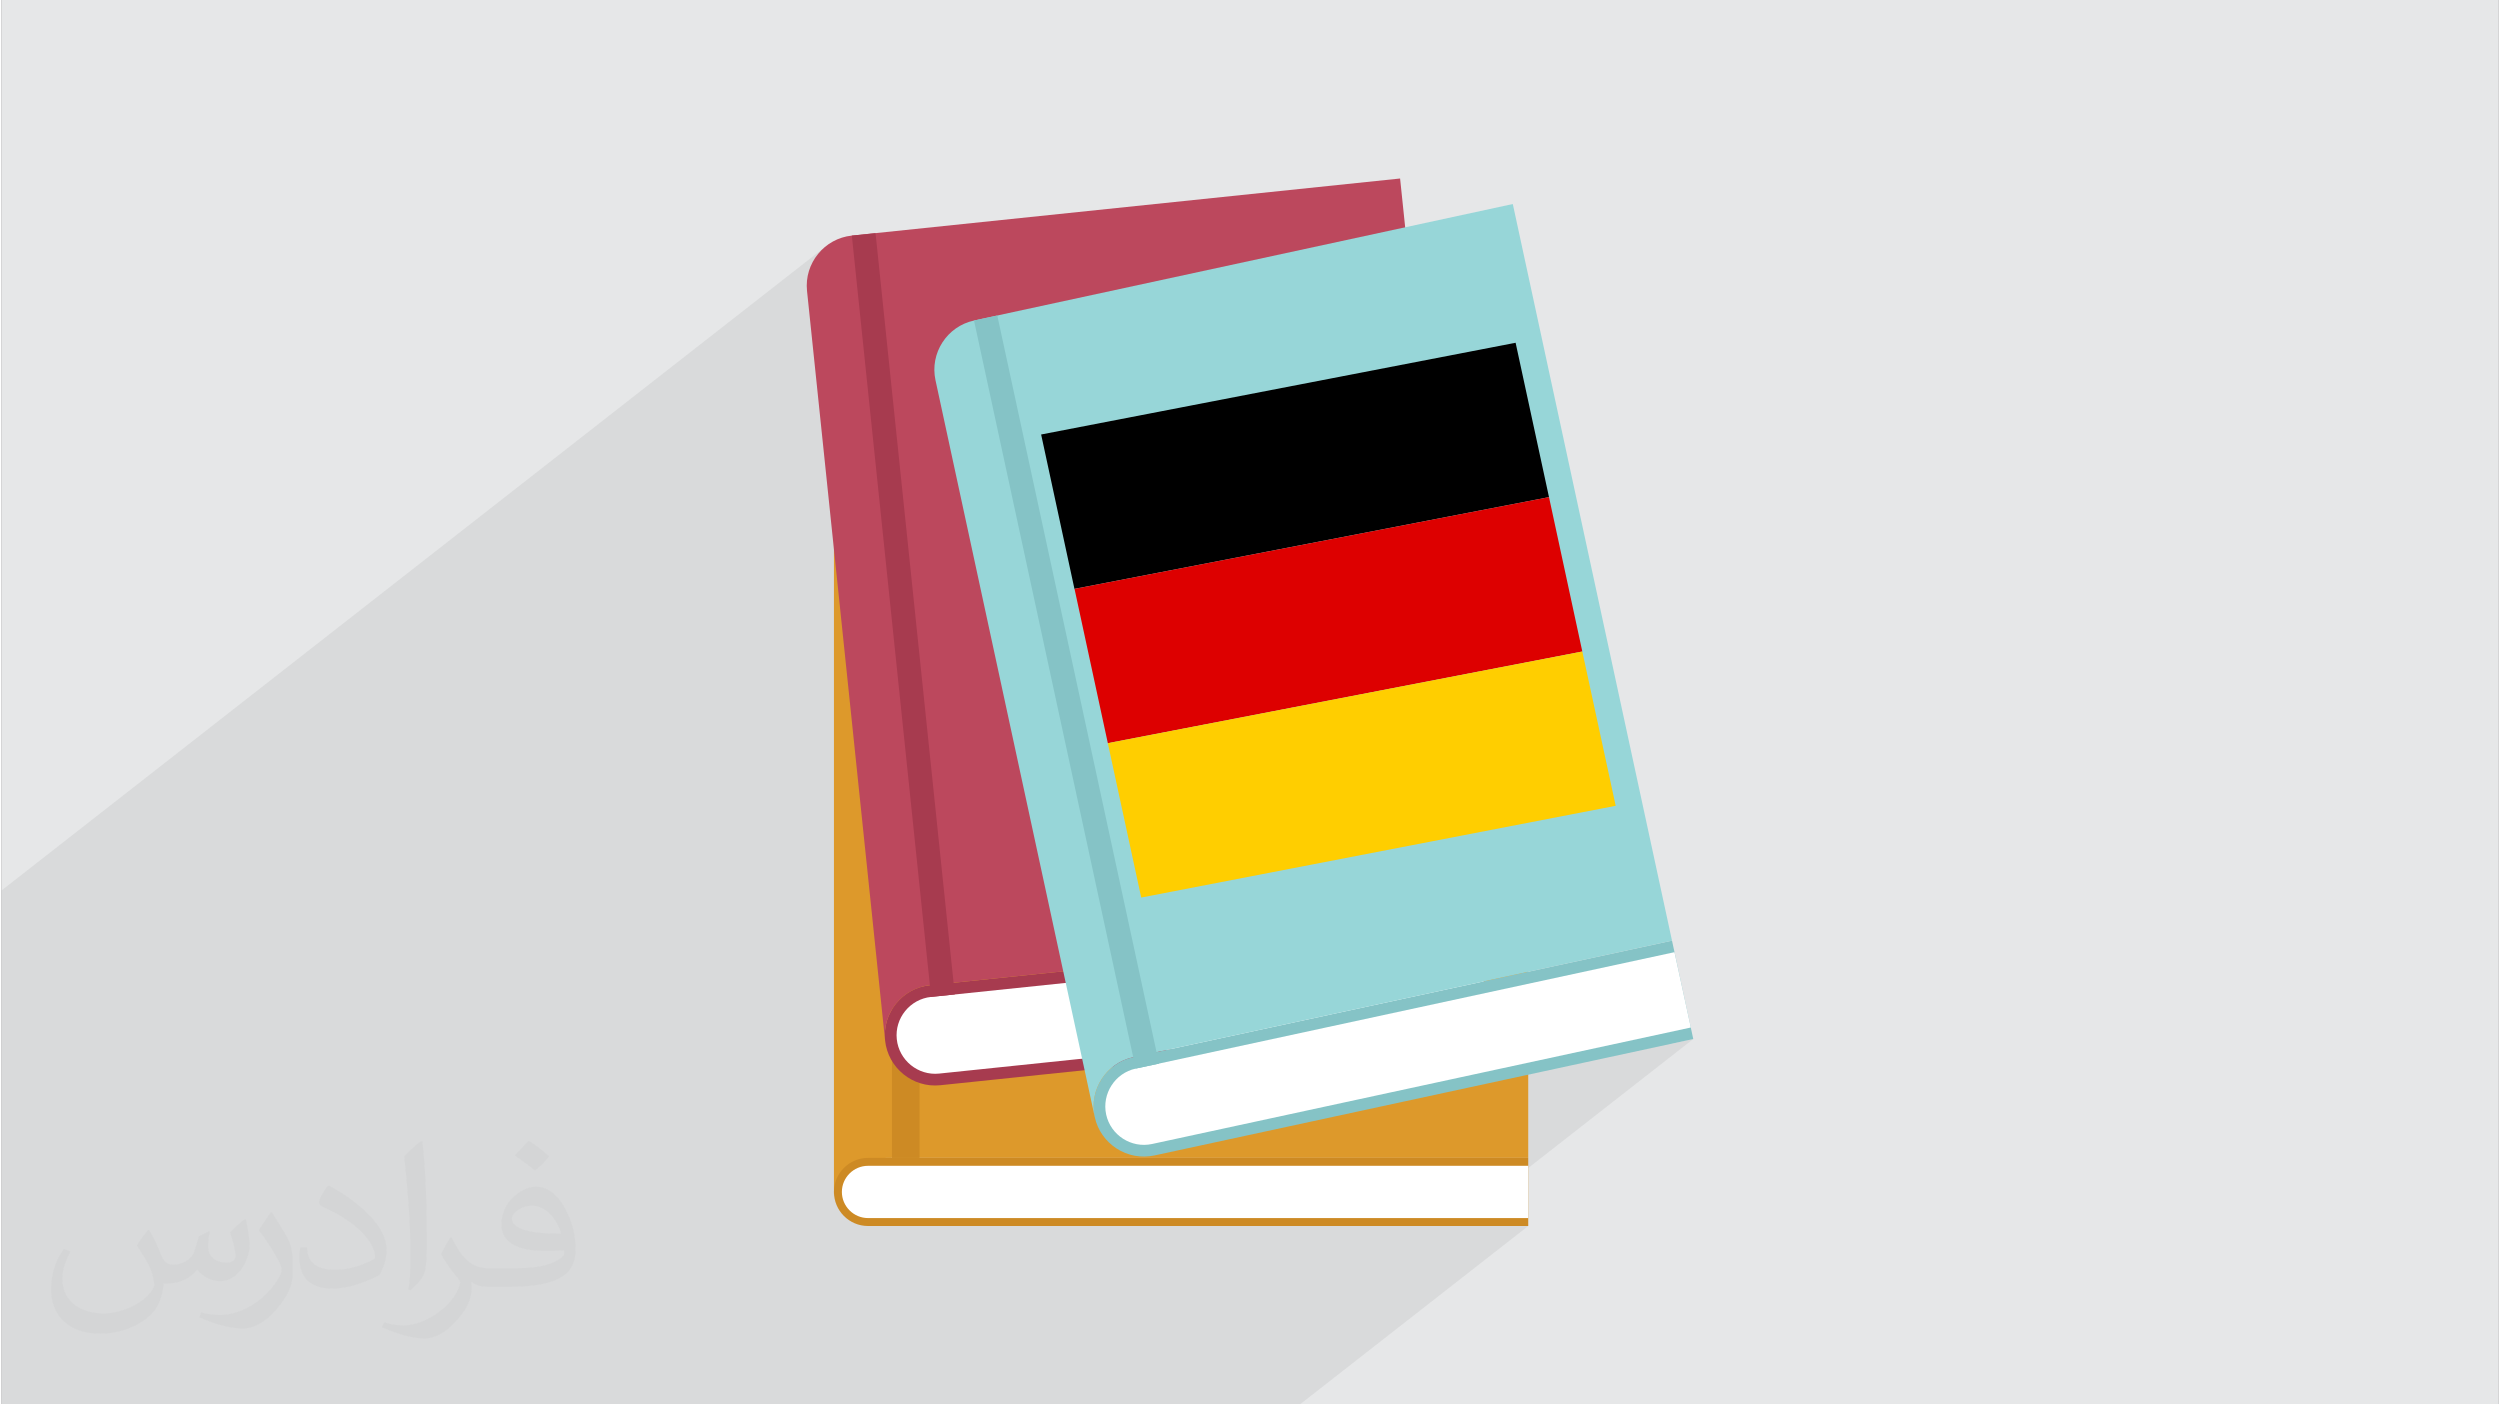 <?xml version="1.0" encoding="UTF-8"?>
<!DOCTYPE svg PUBLIC "-//W3C//DTD SVG 1.0//EN" "http://www.w3.org/TR/2001/REC-SVG-20010904/DTD/svg10.dtd">
<!-- Creator: CorelDRAW 2017 -->
<svg xmlns="http://www.w3.org/2000/svg" xml:space="preserve" width="356px" height="200px" version="1.0" shape-rendering="geometricPrecision" text-rendering="geometricPrecision" image-rendering="optimizeQuality" fill-rule="evenodd" clip-rule="evenodd"
viewBox="0 0 35600 20025"
 xmlns:xlink="http://www.w3.org/1999/xlink">
 <rect x="0" y="0" width="35600" height="20025" fill="#808080" stroke="none"/>
 <g id="Layer_x0020_1">
  <g id="_2232077445264">
   <path fill="#E6E7E8" d="M0 0l35600 0 0 20025 -35600 0 0 -20025z"/>
   <path fill="#373435" fill-opacity="0.078" d="M2217 20025l-1801 0 -416 0 0 -2247 0 -1950 0 -235 0 -188 0 -89 0 -1108 0 -181 0 -219 0 -687 0 -288 0 -137 11738 -9173 -97 98 -76 115 -37 88 595 -465 94 902 16 -13 -16 14 21 201 457 -357 0 1289 910 -711 -105 90 -86 108 -34 66 485 -378 332 -72 404 1869 221 -172 6765 -1308 476 2201 475 2201 476 2200 -2272 1776 311 -32 79 760 2685 -581 -303 237 338 -73 233 1074 -304 237 339 -73 -2353 1839 0 714 -145 113 145 0 -3257 2545 -145 0 -913 0 -40 0 -145 0 -60 0 -1607 0 -245 0 -1020 0 -230 0 -1744 0 -269 0 -198 0 -1555 0 -56 0 -240 0 -88 0 -157 0 -114 0 -588 0 -296 0 -212 0 -392 0 -162 0 -35 0 -10 0 -116 0 -80 0 -104 0 -360 0 -1219 0 -11 0 -144 0 -139 0 -134 0 -96 0 -78 0 -98 0 -1702 0 -1491 0z"/>
   <g>
    <g>
     <path fill="#DD992B" d="M11868 4934l0 12096c195,-460 372,-521 827,-521l9072 0c0,-4550 0,-7853 0,-12403l-9072 0c-455,0 -827,372 -827,828l0 0z"/>
     <path fill="#CD8A24" d="M12353 17480l9414 0 0 -971 -9414 0c-267,0 -485,218 -485,485l0 0c0,268 218,486 485,486z"/>
     <path fill="white" d="M12353 17367l9414 0 0 -745 -9414 0c-204,0 -372,168 -372,372 0,205 168,373 372,373z"/>
     <path fill="#CD8A24" d="M12695 4106l393 0 0 12403 -393 0 0 -12403z"/>
    </g>
    <g>
     <g>
      <path fill="#A73B4F" d="M13384 15473l7817 -814 -148 -1426 -7817 814c-393,41 -680,395 -639,787l0 0c41,393 395,680 787,639z"/>
      <path fill="white" d="M13367 15307l7817 -814 -114 -1093 -7817 814c-300,31 -521,303 -489,603 31,300 303,521 603,490z"/>
     </g>
     <path fill="#BC485D" d="M11484 4147l1113 10687c-41,-392 246,-746 639,-787l7817 -814c-409,-3921 -705,-6767 -1113,-10688l-7817 814c-392,41 -680,395 -639,788l0 0z"/>
     <path fill="#A73B4F" d="M12123 3359l338 -35 1130 10854 -338 36 -1130 -10855z"/>
    </g>
    <g>
     <path fill="#85C3C6" d="M16438 16474l7682 -1660 -303 -1402 -7682 1661c-385,83 -633,466 -549,852l0 0c83,386 467,633 852,549z"/>
     <path fill="white" d="M16403 16311l7682 -1661 -233 -1074 -7682 1660c-295,64 -484,359 -421,654 64,295 358,485 654,421z"/>
    </g>
    <path fill="#97D6D8" d="M13316 5422l2270 10503c-84,-386 164,-769 549,-852l7682 -1661c-833,-3853 -1437,-6649 -2270,-10503l-7682 1661c-385,83 -633,466 -549,852l0 0z"/>
    <path fill="#85C3C6" d="M13865 4570l332 -72 2306 10667 -333 71 -2305 -10666z"/>
    <g>
     <path fill="black" d="M21587 4887l-6765 1308 475 2201 6766 -1308 -476 -2201z"/>
     <path fill="#DD0000" d="M22063 7088l-6765 1308 475 2200 6765 -1307 -475 -2201z"/>
     <path fill="#FFCE00" d="M22538 9289l-6765 1307 476 2201 6765 -1308 -476 -2200z"/>
    </g>
   </g>
   <path fill="#373435" fill-opacity="0.031" d="M2102 17538c67,103 111,202 155,311 31,64 48,183 198,183 44,0 107,-14 163,-45 63,-33 111,-82 135,-159l61 -201 145 -72 10 10c-19,76 -24,148 -24,206 0,169 145,233 262,233 68,0 128,-33 128,-95 0,-81 -34,-216 -78,-338 68,-68 136,-136 214,-191l12 6c34,144 53,286 53,381 0,92 -41,195 -75,263 -70,132 -194,237 -344,237 -114,0 -240,-57 -327,-163l-5 0c-83,101 -209,194 -412,194l-63 0c-10,134 -39,229 -82,313 -122,237 -480,404 -817,404 -470,0 -705,-272 -705,-632 0,-223 72,-431 184,-577l92 37c-70,134 -116,261 -116,385 0,338 274,499 591,499 293,0 657,-188 722,-404 -24,-237 -114,-348 -250,-565 42,-72 95,-144 160,-220l13 0zm5414 -1273c99,62 196,136 290,221 -53,74 -118,142 -201,201 -94,-76 -189,-142 -286,-212 66,-74 131,-146 197,-210zm51 925c-160,0 -291,105 -291,183 0,167 320,219 702,217 -48,-196 -215,-400 -411,-400zm-359 894c208,0 390,-6 528,-41 155,-39 286,-118 286,-171 0,-15 0,-31 -5,-46 -87,9 -186,9 -274,9 -281,0 -496,-64 -581,-223 -22,-43 -36,-93 -36,-148 0,-153 65,-303 181,-406 97,-84 204,-138 313,-138 196,0 354,159 463,408 60,136 101,292 101,490 0,132 -36,243 -118,326 -153,148 -434,204 -865,204l-197 0 0 0 -51 0c-106,0 -184,-19 -244,-66l-10 0c2,24 5,49 5,72 0,97 -32,220 -97,319 -192,286 -400,410 -579,410 -182,0 -405,-70 -606,-161l36 -70c66,27 155,45 279,45 325,0 751,-313 804,-617 -12,-25 -33,-58 -65,-93 -94,-113 -155,-208 -211,-307 49,-95 92,-171 134,-239l16 -2c139,282 265,445 546,445l43 0 0 0 204 0zm-1406 299c24,-130 26,-276 26,-412l0 -202c0,-377 -48,-925 -87,-1281 68,-75 163,-161 238,-219l21 6c51,449 64,971 64,1450 0,126 -5,250 -17,340 -8,114 -73,200 -214,332l-31 -14zm-1447 -596c7,177 94,317 397,317 189,0 349,-49 526,-133 31,-15 48,-33 48,-50 0,-111 -84,-257 -228,-391 -138,-126 -322,-237 -494,-311 -58,-25 -77,-52 -77,-76 0,-52 68,-159 123,-235l20 -2c196,103 416,255 579,426 148,157 240,315 240,488 0,128 -39,250 -102,361 -216,109 -446,191 -674,191 -276,0 -465,-129 -465,-434 0,-33 0,-85 12,-151l95 0zm-500 -502l172 278c63,103 121,214 121,391l0 227c0,183 -117,379 -306,572 -147,132 -278,188 -399,188 -180,0 -386,-56 -623,-159l26 -70c76,21 163,37 270,37 341,-2 690,-251 850,-556 19,-35 27,-68 27,-91 0,-35 -20,-74 -34,-109 -87,-165 -184,-315 -291,-453 56,-88 111,-173 172,-257l15 2z"/>
  </g>
 </g>
</svg>
